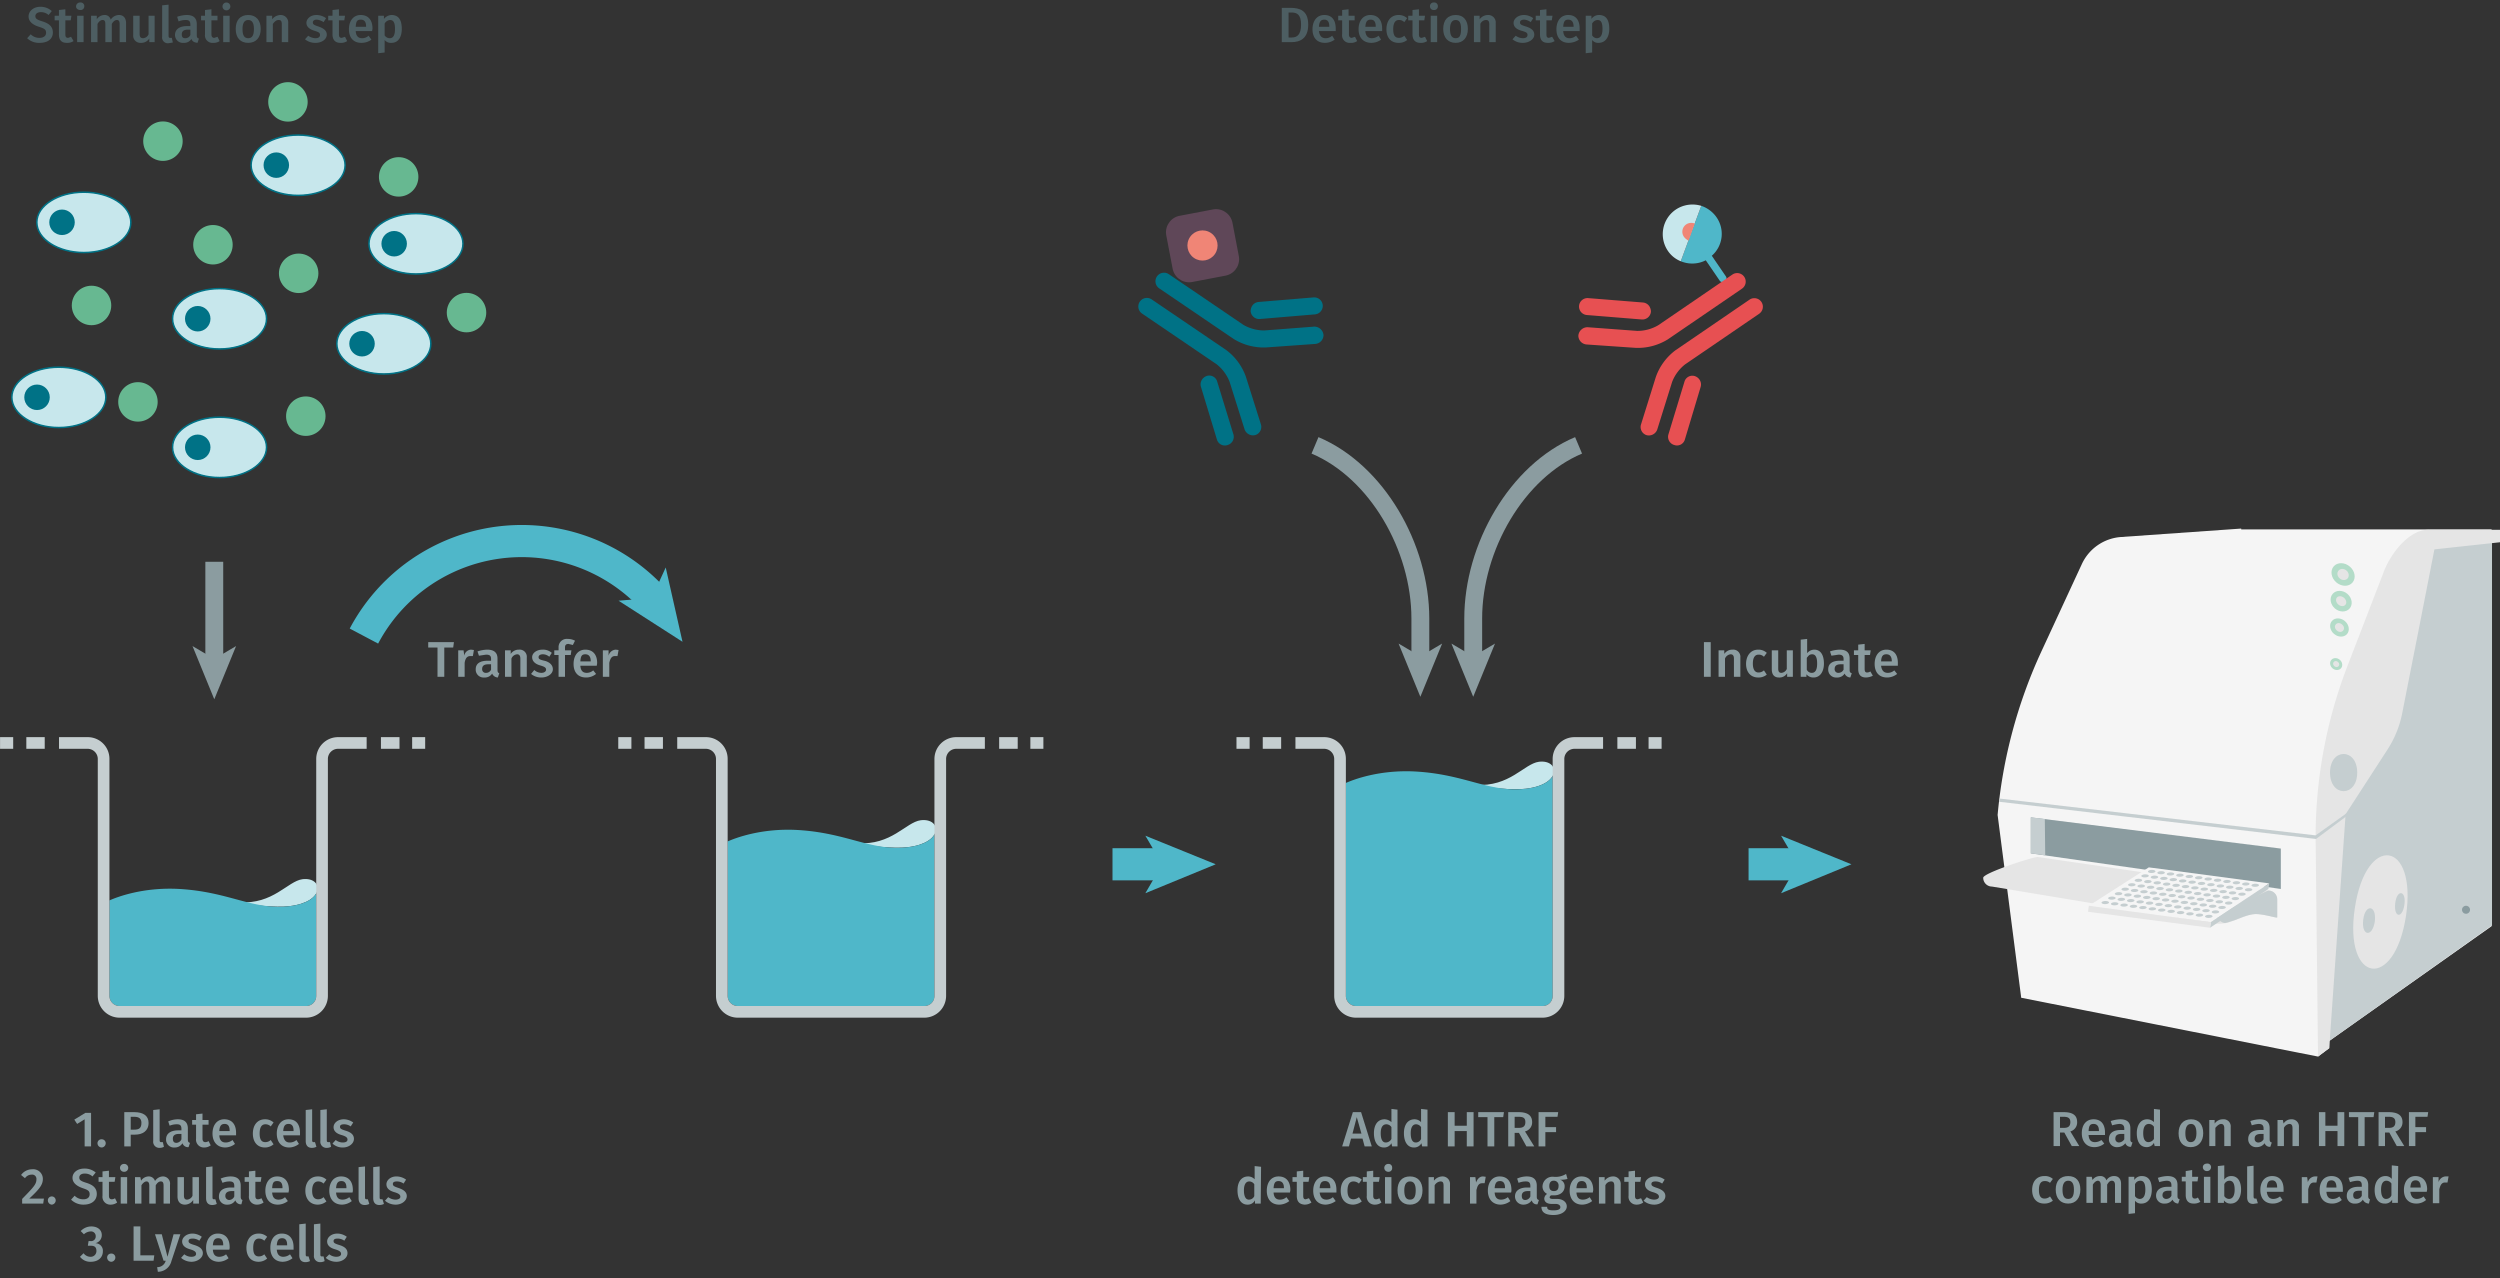 <svg id="Calque_1" data-name="Calque 1" xmlns="http://www.w3.org/2000/svg" xmlns:xlink="http://www.w3.org/1999/xlink" viewBox="0 0 700 357.9"><rect x="0" y="0" width="700" height="357.9" fill="#333333" stroke="none"/><defs><symbol id="cell_2" data-name="cell 2" viewBox="0 0 62.2 40.3"><ellipse cx="31.1" cy="20.1" rx="30.6" ry="19.6" fill="#c7e7ec"/><path d="M31.1,40.3C13.9,40.3,0,31.3,0,20.1S13.9,0,31.1,0,62.2,9,62.2,20.1,48.2,40.3,31.1,40.3ZM31.1,1C14.5,1,1,9.6,1,20.1S14.5,39.3,31.1,39.3s30.1-8.6,30.1-19.2S47.7,1,31.1,1Z" fill="#007286"/><circle cx="16.9" cy="20.1" r="8.3" fill="#007286"/></symbol><symbol id="protein-green" data-name="protein-green" viewBox="0 0 17 17"><circle cx="8.5" cy="8.5" r="8.5" fill="#67b891"/></symbol><symbol id="fluorophore-donor-cryptate2" data-name="fluorophore-donor-cryptate2" viewBox="0 0 17.3 25.5"><path d="M1.8,3.3,7.7,7.5l2,1.4,6.2,4.4a8.7,8.7,0,0,1-6.2,3.9v7.2a1.1,1.1,0,0,1-2.2,0V17.1A8.5,8.5,0,0,1,0,8.6,8.9,8.9,0,0,1,1.8,3.3Z" fill="#4fb7c9"/><path d="M1.8,3.3A8.8,8.8,0,0,1,8.6,0a8.7,8.7,0,0,1,8.7,8.6,8.2,8.2,0,0,1-1.4,4.7Z" fill="#c7e7ec"/><path d="M6.3,6.5A2.7,2.7,0,0,1,8.5,5.3a2.6,2.6,0,0,1,2.6,2.6,3.4,3.4,0,0,1-.5,1.7" fill="#f08576"/></symbol><symbol id="antibody-red" data-name="antibody-red" viewBox="0 0 51.3 50.3"><path d="M21.2,50.3a2.5,2.5,0,0,1-2.5-2.5V21.5a12.1,12.1,0,0,0-2.1-6L7.5,4.1A2.7,2.7,0,0,1,8,.5a2.6,2.6,0,0,1,3.5.5l9,11.4a16.7,16.7,0,0,1,3.2,9.1V47.8A2.5,2.5,0,0,1,21.2,50.3Z" fill="#e75052"/><path d="M12.6,22.5a2.5,2.5,0,0,1-1.9-.9L.6,9.1A2.5,2.5,0,0,1,.9,5.6a2.5,2.5,0,0,1,3.5.3L14.6,18.5a2.5,2.5,0,0,1-.4,3.5A3,3,0,0,1,12.6,22.5Z" fill="#e75052"/><path d="M30.1,50.3a2.5,2.5,0,0,1-2.5-2.5V21.5a16.7,16.7,0,0,1,3.2-9.1L39.8,1A2.5,2.5,0,0,1,43.3.5a2.6,2.6,0,0,1,.4,3.6l-9,11.4a12.1,12.1,0,0,0-2.1,6V47.8A2.5,2.5,0,0,1,30.1,50.3Z" fill="#e75052"/><path d="M38.6,22.5a2.7,2.7,0,0,1-1.5-.5,2.4,2.4,0,0,1-.4-3.5L46.8,5.9a2.5,2.5,0,0,1,3.5-.3,2.4,2.4,0,0,1,.4,3.5L40.6,21.6A2.5,2.5,0,0,1,38.6,22.5Z" fill="#e75052"/></symbol><symbol id="fluorophore-acceptor-d2_3" data-name="fluorophore-acceptor-d2 3" viewBox="0 0 23.7 23.7"><path d="M22.3,15.3l-7,7a4.9,4.9,0,0,1-6.9,0l-7-7a4.9,4.9,0,0,1,0-6.9l7-7a4.9,4.9,0,0,1,6.9,0l7,7A4.9,4.9,0,0,1,22.3,15.3Z" fill="#a06590" opacity="0.4"/><circle cx="11.8" cy="11.8" r="4.4" fill="#f08576"/></symbol><symbol id="antibody-blue" data-name="antibody-blue" viewBox="0 0 51.3 50.3"><path d="M21.2,50.3a2.5,2.5,0,0,1-2.5-2.5V21.5a12.1,12.1,0,0,0-2.1-6L7.5,4.1A2.7,2.7,0,0,1,8,.5a2.6,2.6,0,0,1,3.5.5l9,11.4a16.7,16.7,0,0,1,3.2,9.1V47.8A2.5,2.5,0,0,1,21.2,50.3Z" fill="#007286"/><path d="M12.6,22.5a2.5,2.5,0,0,1-1.9-.9L.6,9.1A2.5,2.5,0,0,1,.9,5.6a2.5,2.5,0,0,1,3.5.3L14.6,18.5a2.5,2.5,0,0,1-.4,3.5A3,3,0,0,1,12.6,22.5Z" fill="#007286"/><path d="M30.1,50.3a2.5,2.5,0,0,1-2.5-2.5V21.5a16.7,16.7,0,0,1,3.2-9.1L39.8,1A2.5,2.5,0,0,1,43.3.5a2.6,2.6,0,0,1,.4,3.6l-9,11.4a12.1,12.1,0,0,0-2.1,6V47.8A2.5,2.5,0,0,1,30.1,50.3Z" fill="#007286"/><path d="M38.6,22.5a2.7,2.7,0,0,1-1.5-.5,2.4,2.4,0,0,1-.4-3.5L46.8,5.9a2.5,2.5,0,0,1,3.5-.3,2.4,2.4,0,0,1,.4,3.5L40.6,21.6A2.5,2.5,0,0,1,38.6,22.5Z" fill="#007286"/></symbol><symbol id="well-b-4--4" data-name="well-b-4--4" viewBox="0 0 258.8 170.8"><path d="M184.1,15c-9,1.2-17.8,15.5-38.6,14,7.7,1.8,22,3.4,30.7,2.4C198.5,28.8,196.8,13.4,184.1,15Z" fill="#c7e7ec"/><path d="M66.6,157.5a6.2,6.2,0,0,0,6.1,6.2H186.4a6.1,6.1,0,0,0,6.1-6.2V23.6c-1.8,3.4-7,6.7-16.3,7.8-22.3,2.6-36.4-8.8-67.6-10.5-21.8-1.1-37.5,5-42,7Z" fill="#4fb7c9"/><path d="M186.4,170.8H72.7a13.3,13.3,0,0,1-13.2-13.3V13.2a6.2,6.2,0,0,0-6.1-6.1H35.9V0H53.4A13.2,13.2,0,0,1,66.6,13.2V157.5a6.2,6.2,0,0,0,6.1,6.2H186.4a6.1,6.1,0,0,0,6.1-6.2V13.2A13.3,13.3,0,0,1,205.8,0h17.4V7.1H205.8a6.2,6.2,0,0,0-6.2,6.1V157.5A13.3,13.3,0,0,1,186.4,170.8Z" fill="#c5ced0"/><rect x="231.9" width="11.3" height="7.1" fill="#c5ced0"/><rect x="250.9" width="8" height="7.1" fill="#c5ced0"/><rect x="16" width="11.2" height="7.1" fill="#c5ced0"/><rect width="8" height="7.1" fill="#c5ced0"/></symbol><symbol id="well-b-3--4" data-name="well-b-3--4" viewBox="0 0 258.8 170.8"><path d="M184.1,50.6c-9,1.2-17.8,15.5-38.6,13.9,7.7,1.9,22,3.5,30.7,2.5C198.5,64.4,196.8,49,184.1,50.6Z" fill="#c7e7ec"/><path d="M66.6,157.5a6.2,6.2,0,0,0,6.1,6.2H186.4a6.1,6.1,0,0,0,6.1-6.2V59.2c-1.8,3.4-7,6.7-16.3,7.8-22.3,2.6-36.4-8.8-67.6-10.5-21.8-1.1-37.5,5-42,7Z" fill="#4fb7c9"/><path d="M186.4,170.8H72.7a13.3,13.3,0,0,1-13.2-13.3V13.2a6.2,6.2,0,0,0-6.1-6.1H35.9V0H53.4A13.2,13.2,0,0,1,66.6,13.2V157.5a6.2,6.2,0,0,0,6.1,6.2H186.4a6.1,6.1,0,0,0,6.1-6.2V13.2A13.3,13.3,0,0,1,205.8,0h17.4V7.1H205.8a6.2,6.2,0,0,0-6.2,6.1V157.5A13.3,13.3,0,0,1,186.4,170.8Z" fill="#c5ced0"/><rect x="231.9" width="11.3" height="7.1" fill="#c5ced0"/><rect x="250.9" width="8" height="7.1" fill="#c5ced0"/><rect x="16" width="11.2" height="7.1" fill="#c5ced0"/><rect width="8" height="7.1" fill="#c5ced0"/></symbol><symbol id="consumable-plate-white-well" data-name="consumable-plate-white-well" viewBox="0 0 93.2 38.8"><path d="M91.2,24C83.7,34.4,57.6,40.8,33,38.3S-5.5,25.3,2,14.9,35.6-2,60.2.5A77,77,0,0,1,79.4,4.8C91.3,9.4,96.4,16.7,91.2,24Z" fill="#c5ced0"/></symbol><symbol id="equipment-reader-PKI-EnVision" data-name="equipment-reader-PKI-EnVision" viewBox="0 0 129.4 132"><path d="M64.5.2V0L34.6,2.1A11.7,11.7,0,0,0,24.6,9l-10,21.6a124.1,124.1,0,0,0-11,41l5.9,45.7L83.7,132l2.8-2.1v-1.8l40.6-28.7V.2Z" fill="#f5f5f5"/><path d="M86.5,128.1V75.2a121.6,121.6,0,0,1,7.1-41.8l7.8-22.5a11.9,11.9,0,0,1,9.3-7.7L127.2.6V99.2Z" fill="#c5ced0"/><path d="M121.7,95.3a1,1,0,0,1-2,0A1,1,0,0,1,121.7,95.3Z" fill="#8b9ca0"/><path d="M105.7,96.8c-2.9,18.9-15.6,16.9-12.8-1.9S108.5,77.9,105.7,96.8Z" fill="#e5e5e5"/><path d="M112.8,5.2l-3.7,18.9-4.3,21.8a25.9,25.9,0,0,1-3.7,9.3L90.6,71.4l-4.1,58.5L83.7,132l-.6-54.8A119.1,119.1,0,0,1,91.2,34l8.9-23.1c1.3-3.5,4.4-8.1,8.2-9.9a7.1,7.1,0,0,1,3.2-.7h17.9V3.4Z" fill="#e5e5e5"/><polygon points="74.4 80 74.4 90.1 11.9 81.2 11.9 72.2 74.4 80" fill="#8b9ca0"/><polygon points="15.5 81.7 11.9 81.2 11.9 72.2 15.4 72.6 15.5 81.7" fill="#c5ced0"/><path d="M71.2,90.5,13.6,82.1c-1.2,0-13.6,4-13.6,5.2H0a2.2,2.2,0,0,0,2.2,2.2l54.1,9c1.8.2,2.6.5,4.5.1s4.8-2,6.9-2.2,5.8,1.1,5.8.8V92.7A2.2,2.2,0,0,0,71.2,90.5Z" fill="#e5e5e5"/><path d="M58.5,96.5c-.9.4,1,2.2,2,2.1a7.4,7.4,0,0,0,1.4-.4c1.6-.4,3.7-1.6,5.8-1.8s5.8,1.1,5.8.8V92.7a2.2,2.2,0,0,0-2.3-2.2Z" fill="#c5ced0"/><polygon points="90.7 72 83.2 77.6 4 68.3 4.1 67.5 83.1 76.7 90.8 71.2 90.7 72" fill="#c5ced0"/><path d="M93.5,61c0,6.2-6.8,6.2-6.8,0S93.5,54.8,93.5,61Z" fill="#c5ced0"/><path d="M105.3,94c-.5,3.6-2.7,3.3-2.3-.3S105.8,90.4,105.3,94Z" fill="#c5ced0"/><path d="M97.9,98.2c-.6,4.1-3.4,3.7-2.9-.4S98.4,94.1,97.9,98.2Z" fill="#c5ced0"/><ellipse cx="89.9" cy="11.4" rx="2.6" ry="3.1" transform="translate(22.7 72.2) rotate(-49.3)" fill="#b3dcc8"/><ellipse cx="89.9" cy="11.4" rx="1.3" ry="1.5" transform="translate(22.7 72.2) rotate(-49.3)" fill="#e5e5e5"/><ellipse cx="89.5" cy="18.1" rx="2.4" ry="2.8" transform="translate(17.4 74.2) rotate(-49.3)" fill="#b3dcc8"/><ellipse cx="89.5" cy="18.1" rx="1.1" ry="1.4" transform="translate(17.4 74.2) rotate(-49.3)" fill="#e5e5e5"/><ellipse cx="89" cy="24.7" rx="2.1" ry="2.5" transform="translate(12.3 76.1) rotate(-49.3)" fill="#b3dcc8"/><ellipse cx="89" cy="24.7" rx="1" ry="1.2" transform="translate(12.3 76.1) rotate(-49.3)" fill="#e5e5e5"/><ellipse cx="88.2" cy="33.8" rx="1.4" ry="1.6" transform="translate(5.1 78.7) rotate(-49.3)" fill="#b3dcc8"/><ellipse cx="88.2" cy="33.8" rx="0.7" ry="0.8" transform="translate(5.1 78.7) rotate(-49.3)" fill="#e5e5e5"/><polygon points="56.9 98.4 71.5 88.7 41.4 84.7 26.4 94.3 56.9 98.4" fill="#f5f5f5"/><polygon points="56.7 99.8 71.3 90.1 71.5 88.7 56.9 98.4 56.7 99.8" fill="#c5ced0"/><polygon points="26.2 95.8 26.4 94.3 56.9 98.4 56.7 99.8 26.2 95.8" fill="#e5e5e5"/><use width="93.2" height="38.84" transform="matrix(0.02, 0, 0, 0.02, 41.19, 85.33)" xlink:href="#consumable-plate-white-well"/><use width="93.2" height="38.84" transform="matrix(0.02, 0, 0, 0.02, 39.53, 86.44)" xlink:href="#consumable-plate-white-well"/><use width="93.2" height="38.84" transform="matrix(0.02, 0, 0, 0.02, 37.87, 87.55)" xlink:href="#consumable-plate-white-well"/><use width="93.2" height="38.84" transform="matrix(0.02, 0, 0, 0.02, 36.22, 88.66)" xlink:href="#consumable-plate-white-well"/><use width="93.2" height="38.84" transform="matrix(0.02, 0, 0, 0.02, 34.56, 89.77)" xlink:href="#consumable-plate-white-well"/><use width="93.2" height="38.84" transform="matrix(0.02, 0, 0, 0.02, 32.9, 90.89)" xlink:href="#consumable-plate-white-well"/><use width="93.2" height="38.84" transform="matrix(0.02, 0, 0, 0.02, 31.24, 92)" xlink:href="#consumable-plate-white-well"/><use width="93.2" height="38.84" transform="matrix(0.02, 0, 0, 0.02, 29.58, 93.11)" xlink:href="#consumable-plate-white-well"/><use width="93.2" height="38.84" transform="matrix(0.02, 0, 0, 0.02, 43.54, 85.65)" xlink:href="#consumable-plate-white-well"/><use width="93.2" height="38.84" transform="matrix(0.02, 0, 0, 0.02, 41.88, 86.76)" xlink:href="#consumable-plate-white-well"/><use width="93.2" height="38.84" transform="matrix(0.02, 0, 0, 0.02, 40.23, 87.87)" xlink:href="#consumable-plate-white-well"/><use width="93.2" height="38.84" transform="matrix(0.02, 0, 0, 0.02, 38.57, 88.98)" xlink:href="#consumable-plate-white-well"/><use width="93.2" height="38.84" transform="matrix(0.02, 0, 0, 0.02, 36.91, 90.09)" xlink:href="#consumable-plate-white-well"/><use width="93.2" height="38.84" transform="matrix(0.02, 0, 0, 0.02, 35.25, 91.2)" xlink:href="#consumable-plate-white-well"/><use width="93.2" height="38.84" transform="matrix(0.02, 0, 0, 0.02, 33.6, 92.31)" xlink:href="#consumable-plate-white-well"/><use width="93.2" height="38.84" transform="matrix(0.02, 0, 0, 0.02, 31.94, 93.42)" xlink:href="#consumable-plate-white-well"/><use width="93.2" height="38.84" transform="matrix(0.02, 0, 0, 0.02, 45.89, 85.96)" xlink:href="#consumable-plate-white-well"/><use width="93.2" height="38.84" transform="matrix(0.02, 0, 0, 0.02, 44.24, 87.07)" xlink:href="#consumable-plate-white-well"/><use width="93.2" height="38.84" transform="matrix(0.02, 0, 0, 0.02, 42.58, 88.18)" xlink:href="#consumable-plate-white-well"/><use width="93.2" height="38.84" transform="matrix(0.02, 0, 0, 0.02, 40.92, 89.29)" xlink:href="#consumable-plate-white-well"/><use width="93.2" height="38.84" transform="matrix(0.02, 0, 0, 0.02, 39.26, 90.4)" xlink:href="#consumable-plate-white-well"/><use width="93.2" height="38.84" transform="matrix(0.02, 0, 0, 0.02, 37.61, 91.51)" xlink:href="#consumable-plate-white-well"/><use width="93.2" height="38.84" transform="matrix(0.02, 0, 0, 0.02, 35.95, 92.62)" xlink:href="#consumable-plate-white-well"/><use width="93.2" height="38.84" transform="matrix(0.02, 0, 0, 0.02, 34.29, 93.74)" xlink:href="#consumable-plate-white-well"/><use width="93.2" height="38.84" transform="matrix(0.02, 0, 0, 0.02, 48.25, 86.27)" xlink:href="#consumable-plate-white-well"/><use width="93.2" height="38.84" transform="matrix(0.02, 0, 0, 0.02, 46.59, 87.38)" xlink:href="#consumable-plate-white-well"/><use width="93.2" height="38.84" transform="matrix(0.02, 0, 0, 0.02, 44.93, 88.5)" xlink:href="#consumable-plate-white-well"/><use width="93.2" height="38.84" transform="matrix(0.02, 0, 0, 0.02, 43.27, 89.61)" xlink:href="#consumable-plate-white-well"/><use width="93.2" height="38.84" transform="matrix(0.02, 0, 0, 0.02, 41.62, 90.72)" xlink:href="#consumable-plate-white-well"/><use width="93.2" height="38.84" transform="matrix(0.02, 0, 0, 0.02, 39.96, 91.83)" xlink:href="#consumable-plate-white-well"/><use width="93.2" height="38.84" transform="matrix(0.02, 0, 0, 0.02, 38.3, 92.94)" xlink:href="#consumable-plate-white-well"/><use width="93.2" height="38.84" transform="matrix(0.02, 0, 0, 0.02, 36.64, 94.05)" xlink:href="#consumable-plate-white-well"/><use width="93.2" height="38.84" transform="matrix(0.02, 0, 0, 0.02, 50.6, 86.59)" xlink:href="#consumable-plate-white-well"/><use width="93.2" height="38.84" transform="matrix(0.02, 0, 0, 0.02, 48.94, 87.7)" xlink:href="#consumable-plate-white-well"/><use width="93.2" height="38.84" transform="matrix(0.02, 0, 0, 0.02, 47.29, 88.81)" xlink:href="#consumable-plate-white-well"/><use width="93.2" height="38.84" transform="matrix(0.02, 0, 0, 0.02, 45.63, 89.92)" xlink:href="#consumable-plate-white-well"/><use width="93.2" height="38.84" transform="matrix(0.02, 0, 0, 0.02, 43.97, 91.03)" xlink:href="#consumable-plate-white-well"/><use width="93.2" height="38.84" transform="matrix(0.02, 0, 0, 0.02, 42.31, 92.14)" xlink:href="#consumable-plate-white-well"/><use width="93.2" height="38.84" transform="matrix(0.02, 0, 0, 0.02, 40.65, 93.25)" xlink:href="#consumable-plate-white-well"/><use width="93.2" height="38.84" transform="matrix(0.02, 0, 0, 0.02, 39, 94.36)" xlink:href="#consumable-plate-white-well"/><use width="93.2" height="38.84" transform="matrix(0.02, 0, 0, 0.02, 52.95, 86.9)" xlink:href="#consumable-plate-white-well"/><use width="93.2" height="38.84" transform="matrix(0.02, 0, 0, 0.02, 51.3, 88.01)" xlink:href="#consumable-plate-white-well"/><use width="93.2" height="38.84" transform="matrix(0.02, 0, 0, 0.02, 49.64, 89.12)" xlink:href="#consumable-plate-white-well"/><use width="93.2" height="38.84" transform="matrix(0.02, 0, 0, 0.02, 47.98, 90.23)" xlink:href="#consumable-plate-white-well"/><use width="93.2" height="38.84" transform="matrix(0.02, 0, 0, 0.02, 46.32, 91.35)" xlink:href="#consumable-plate-white-well"/><use width="93.2" height="38.84" transform="matrix(0.02, 0, 0, 0.02, 44.67, 92.46)" xlink:href="#consumable-plate-white-well"/><use width="93.2" height="38.84" transform="matrix(0.02, 0, 0, 0.02, 43.01, 93.57)" xlink:href="#consumable-plate-white-well"/><use width="93.2" height="38.84" transform="matrix(0.02, 0, 0, 0.02, 41.35, 94.68)" xlink:href="#consumable-plate-white-well"/><use width="93.2" height="38.84" transform="matrix(0.02, 0, 0, 0.02, 55.31, 87.22)" xlink:href="#consumable-plate-white-well"/><use width="93.2" height="38.84" transform="matrix(0.02, 0, 0, 0.02, 53.65, 88.33)" xlink:href="#consumable-plate-white-well"/><use width="93.2" height="38.84" transform="matrix(0.02, 0, 0, 0.02, 51.99, 89.44)" xlink:href="#consumable-plate-white-well"/><use width="93.2" height="38.84" transform="matrix(0.02, 0, 0, 0.02, 50.33, 90.55)" xlink:href="#consumable-plate-white-well"/><use width="93.2" height="38.84" transform="matrix(0.02, 0, 0, 0.02, 48.68, 91.66)" xlink:href="#consumable-plate-white-well"/><use width="93.2" height="38.84" transform="matrix(0.02, 0, 0, 0.02, 47.02, 92.77)" xlink:href="#consumable-plate-white-well"/><use width="93.2" height="38.84" transform="matrix(0.02, 0, 0, 0.02, 45.36, 93.88)" xlink:href="#consumable-plate-white-well"/><use width="93.2" height="38.84" transform="matrix(0.02, 0, 0, 0.02, 43.7, 94.99)" xlink:href="#consumable-plate-white-well"/><use width="93.2" height="38.84" transform="matrix(0.02, 0, 0, 0.02, 57.66, 87.53)" xlink:href="#consumable-plate-white-well"/><use width="93.2" height="38.84" transform="matrix(0.02, 0, 0, 0.02, 56, 88.64)" xlink:href="#consumable-plate-white-well"/><use width="93.2" height="38.84" transform="matrix(0.02, 0, 0, 0.02, 54.34, 89.75)" xlink:href="#consumable-plate-white-well"/><use width="93.2" height="38.84" transform="matrix(0.02, 0, 0, 0.02, 52.69, 90.86)" xlink:href="#consumable-plate-white-well"/><use width="93.2" height="38.84" transform="matrix(0.02, 0, 0, 0.02, 51.03, 91.97)" xlink:href="#consumable-plate-white-well"/><use width="93.2" height="38.84" transform="matrix(0.02, 0, 0, 0.02, 49.37, 93.08)" xlink:href="#consumable-plate-white-well"/><use width="93.2" height="38.84" transform="matrix(0.02, 0, 0, 0.02, 47.71, 94.2)" xlink:href="#consumable-plate-white-well"/><use width="93.2" height="38.84" transform="matrix(0.02, 0, 0, 0.02, 46.06, 95.31)" xlink:href="#consumable-plate-white-well"/><use width="93.2" height="38.84" transform="matrix(0.02, 0, 0, 0.02, 60.01, 87.84)" xlink:href="#consumable-plate-white-well"/><use width="93.2" height="38.84" transform="matrix(0.02, 0, 0, 0.02, 58.36, 88.96)" xlink:href="#consumable-plate-white-well"/><use width="93.2" height="38.84" transform="matrix(0.02, 0, 0, 0.02, 56.7, 90.07)" xlink:href="#consumable-plate-white-well"/><use width="93.2" height="38.84" transform="matrix(0.02, 0, 0, 0.02, 55.04, 91.18)" xlink:href="#consumable-plate-white-well"/><use width="93.2" height="38.84" transform="matrix(0.02, 0, 0, 0.02, 53.38, 92.29)" xlink:href="#consumable-plate-white-well"/><use width="93.2" height="38.84" transform="matrix(0.02, 0, 0, 0.02, 51.72, 93.4)" xlink:href="#consumable-plate-white-well"/><use width="93.2" height="38.84" transform="matrix(0.02, 0, 0, 0.02, 50.07, 94.51)" xlink:href="#consumable-plate-white-well"/><use width="93.2" height="38.84" transform="matrix(0.02, 0, 0, 0.02, 48.41, 95.62)" xlink:href="#consumable-plate-white-well"/><use width="93.2" height="38.84" transform="matrix(0.02, 0, 0, 0.02, 62.37, 88.16)" xlink:href="#consumable-plate-white-well"/><use width="93.2" height="38.84" transform="matrix(0.02, 0, 0, 0.02, 60.71, 89.27)" xlink:href="#consumable-plate-white-well"/><use width="93.2" height="38.84" transform="matrix(0.02, 0, 0, 0.02, 59.05, 90.38)" xlink:href="#consumable-plate-white-well"/><use width="93.2" height="38.84" transform="matrix(0.02, 0, 0, 0.02, 57.39, 91.49)" xlink:href="#consumable-plate-white-well"/><use width="93.2" height="38.84" transform="matrix(0.02, 0, 0, 0.02, 55.74, 92.6)" xlink:href="#consumable-plate-white-well"/><use width="93.2" height="38.84" transform="matrix(0.02, 0, 0, 0.02, 54.08, 93.71)" xlink:href="#consumable-plate-white-well"/><use width="93.2" height="38.84" transform="matrix(0.02, 0, 0, 0.02, 52.42, 94.82)" xlink:href="#consumable-plate-white-well"/><use width="93.2" height="38.84" transform="matrix(0.02, 0, 0, 0.02, 50.76, 95.93)" xlink:href="#consumable-plate-white-well"/><use width="93.2" height="38.84" transform="matrix(0.02, 0, 0, 0.02, 64.72, 88.47)" xlink:href="#consumable-plate-white-well"/><use width="93.2" height="38.84" transform="matrix(0.02, 0, 0, 0.02, 63.06, 89.58)" xlink:href="#consumable-plate-white-well"/><use width="93.2" height="38.84" transform="matrix(0.02, 0, 0, 0.02, 61.4, 90.69)" xlink:href="#consumable-plate-white-well"/><use width="93.2" height="38.84" transform="matrix(0.02, 0, 0, 0.02, 59.75, 91.81)" xlink:href="#consumable-plate-white-well"/><use width="93.2" height="38.84" transform="matrix(0.02, 0, 0, 0.02, 58.09, 92.92)" xlink:href="#consumable-plate-white-well"/><use width="93.2" height="38.84" transform="matrix(0.02, 0, 0, 0.02, 56.43, 94.03)" xlink:href="#consumable-plate-white-well"/><use width="93.2" height="38.84" transform="matrix(0.02, 0, 0, 0.02, 54.77, 95.14)" xlink:href="#consumable-plate-white-well"/><use width="93.2" height="38.84" transform="matrix(0.02, 0, 0, 0.02, 53.12, 96.25)" xlink:href="#consumable-plate-white-well"/><use width="93.2" height="38.84" transform="matrix(0.02, 0, 0, 0.02, 67.07, 88.79)" xlink:href="#consumable-plate-white-well"/><use width="93.2" height="38.84" transform="matrix(0.02, 0, 0, 0.02, 65.41, 89.9)" xlink:href="#consumable-plate-white-well"/><use width="93.2" height="38.84" transform="matrix(0.02, 0, 0, 0.02, 63.76, 91.01)" xlink:href="#consumable-plate-white-well"/><use width="93.2" height="38.84" transform="matrix(0.02, 0, 0, 0.02, 62.1, 92.12)" xlink:href="#consumable-plate-white-well"/><use width="93.2" height="38.84" transform="matrix(0.02, 0, 0, 0.02, 60.44, 93.23)" xlink:href="#consumable-plate-white-well"/><use width="93.2" height="38.84" transform="matrix(0.02, 0, 0, 0.02, 58.78, 94.34)" xlink:href="#consumable-plate-white-well"/><use width="93.2" height="38.84" transform="matrix(0.02, 0, 0, 0.02, 57.13, 95.45)" xlink:href="#consumable-plate-white-well"/><use width="93.2" height="38.84" transform="matrix(0.02, 0, 0, 0.02, 55.47, 96.56)" xlink:href="#consumable-plate-white-well"/></symbol><symbol id="well-b-2--4" data-name="well-b-2--4" viewBox="0 0 258.8 170.8"><path d="M184.1,86.5c-9,1.2-17.8,15.5-38.6,14,7.7,1.8,22,3.4,30.7,2.4C198.5,100.3,196.8,84.9,184.1,86.5Z" fill="#c7e7ec"/><path d="M66.6,157.5a6.2,6.2,0,0,0,6.1,6.2H186.4a6.1,6.1,0,0,0,6.1-6.2V95.1c-1.8,3.4-7,6.7-16.3,7.8-22.3,2.6-36.4-8.8-67.6-10.5-21.8-1.1-37.5,5-42,7Z" fill="#4fb7c9"/><path d="M186.4,170.8H72.7a13.3,13.3,0,0,1-13.2-13.3V13.2a6.2,6.2,0,0,0-6.1-6.1H35.9V0H53.4A13.2,13.2,0,0,1,66.6,13.2V157.5a6.2,6.2,0,0,0,6.1,6.2H186.4a6.1,6.1,0,0,0,6.1-6.2V13.2A13.3,13.3,0,0,1,205.8,0h17.4V7.1H205.8a6.2,6.2,0,0,0-6.2,6.1V157.5A13.3,13.3,0,0,1,186.4,170.8Z" fill="#c5ced0"/><rect x="231.9" width="11.3" height="7.1" fill="#c5ced0"/><rect x="250.9" width="8" height="7.1" fill="#c5ced0"/><rect x="16" width="11.2" height="7.1" fill="#c5ced0"/><rect width="8" height="7.1" fill="#c5ced0"/></symbol></defs><use width="62.2" height="40.3" transform="translate(10.1 53.6) scale(0.43 0.43)" xlink:href="#cell_2"/><use width="62.2" height="40.3" transform="translate(3.1 102.6) scale(0.43 0.43)" xlink:href="#cell_2"/><use width="62.2" height="40.3" transform="translate(70.1 37.6) scale(0.43 0.43)" xlink:href="#cell_2"/><use width="62.2" height="40.3" transform="translate(48.1 80.6) scale(0.43 0.43)" xlink:href="#cell_2"/><use width="62.2" height="40.3" transform="translate(94.1 87.6) scale(0.43 0.43)" xlink:href="#cell_2"/><use width="62.2" height="40.3" transform="translate(103.1 59.6) scale(0.43 0.43)" xlink:href="#cell_2"/><use width="62.2" height="40.3" transform="translate(48.1 116.6) scale(0.43 0.43)" xlink:href="#cell_2"/><use width="17" height="17.01" transform="translate(40.1 34) scale(0.65 0.65)" xlink:href="#protein-green"/><use width="17" height="17.01" transform="translate(54.1 63) scale(0.65 0.65)" xlink:href="#protein-green"/><use width="17" height="17.01" transform="translate(33.1 107) scale(0.65 0.65)" xlink:href="#protein-green"/><use width="17" height="17.01" transform="translate(80.1 111) scale(0.65 0.65)" xlink:href="#protein-green"/><use width="17" height="17.01" transform="translate(78.1 71) scale(0.65 0.65)" xlink:href="#protein-green"/><use width="17" height="17.01" transform="translate(106.1 44) scale(0.65 0.65)" xlink:href="#protein-green"/><use width="17" height="17.01" transform="translate(75.1 23) scale(0.65 0.65)" xlink:href="#protein-green"/><use width="17" height="17.01" transform="translate(125.1 82) scale(0.65 0.65)" xlink:href="#protein-green"/><use width="17" height="17.01" transform="translate(20.1 80) scale(0.65 0.65)" xlink:href="#protein-green"/><use width="17.3" height="25.51" transform="matrix(-0.79, 0.54, 0.54, 0.79, 475.99, 54.05)" xlink:href="#fluorophore-donor-cryptate2"/><use width="51.3" height="50.27" transform="matrix(0.54, 0.79, 0.79, -0.54, 437.22, 87.9)" xlink:href="#antibody-red"/><use width="23.7" height="23.7" transform="translate(333.7 53) rotate(34.2) scale(0.96)" xlink:href="#fluorophore-acceptor-d2_3"/><use width="51.3" height="50.27" transform="translate(375.3 87.7) rotate(124.2) scale(0.96)" xlink:href="#antibody-blue"/><path d="M368.2,124.7c17.3,7.3,29.5,28.5,29.5,48.5v11.3" fill="none" stroke="#8b9ca0" stroke-miterlimit="10" stroke-width="5"/><polygon points="397.7 195.1 391.6 180.2 397.7 183.8 403.8 180.2 397.7 195.1" fill="#8b9ca0"/><path d="M442,124.7c-17.3,7.3-29.5,28.5-29.5,48.5v11.3" fill="none" stroke="#8b9ca0" stroke-miterlimit="10" stroke-width="5"/><polygon points="412.5 195.1 406.4 180.2 412.5 183.8 418.6 180.2 412.5 195.1" fill="#8b9ca0"/><line x1="311.5" y1="242" x2="326.4" y2="242" fill="none" stroke="#4fb7c9" stroke-miterlimit="10" stroke-width="9"/><polygon points="340.4 242 320.7 250.1 325.4 242 320.7 234 340.4 242" fill="#4fb7c9"/><path d="M378.3,318.8l-.6,2.2h-1.9l3-9.6h2.3l3,9.6h-2l-.6-2.2Zm1.6-6-1.2,4.6h2.5Z" fill="#8b9ca0"/><path d="M391.3,321h-1.5l-.2-.9a2.3,2.3,0,0,1-2.1,1.2c-1.8,0-2.8-1.6-2.8-4s1.1-3.9,3-3.9a3,3,0,0,1,1.9.8v-3.7l1.7.2Zm-1.7-2.1v-3.3a1.7,1.7,0,0,0-1.4-.8c-1,0-1.6.8-1.6,2.5s.5,2.6,1.4,2.6A1.8,1.8,0,0,0,389.6,318.9Z" fill="#8b9ca0"/><path d="M399.7,321h-1.5l-.2-.9a2.3,2.3,0,0,1-2.1,1.2c-1.8,0-2.8-1.6-2.8-4s1.1-3.9,3-3.9a2.5,2.5,0,0,1,1.8.8v-3.7l1.8.2Zm-1.8-2.1v-3.3a1.7,1.7,0,0,0-1.4-.8c-.9,0-1.5.8-1.5,2.5s.5,2.6,1.4,2.6A1.6,1.6,0,0,0,397.9,318.9Z" fill="#8b9ca0"/><path d="M407.3,316.7V321h-1.9v-9.6h1.9v3.8h3.4v-3.8h1.9V321h-1.9v-4.3Z" fill="#8b9ca0"/><path d="M418.4,312.8V321h-1.9v-8.2h-2.6v-1.4h7.2l-.2,1.4Z" fill="#8b9ca0"/><path d="M424.1,317.2V321h-1.8v-9.6h2.9c2.5,0,3.8.9,3.8,2.8a2.6,2.6,0,0,1-2,2.6l2.6,4.2h-2.2l-2.1-3.8Zm1.2-1.4c1.1,0,1.8-.4,1.8-1.6s-.6-1.5-2-1.5h-1v3.1Z" fill="#8b9ca0"/><path d="M432.7,312.7v2.9h3V317h-3v4h-1.9v-9.6h5.5l-.2,1.3Z" fill="#8b9ca0"/><path d="M353,337h-1.6v-.9a2.3,2.3,0,0,1-2.1,1.2c-1.8,0-2.8-1.6-2.8-4s1.1-3.9,3-3.9a2.5,2.5,0,0,1,1.8.8v-3.7l1.8.2Zm-1.8-2.1v-3.3a1.7,1.7,0,0,0-1.4-.8c-.9,0-1.5.8-1.5,2.5s.5,2.6,1.4,2.6A1.6,1.6,0,0,0,351.2,334.9Z" fill="#8b9ca0"/><path d="M361.2,333.9h-4.6c.1,1.5.8,2,1.8,2a2.7,2.7,0,0,0,1.8-.7l.8,1.1a4.7,4.7,0,0,1-2.8,1c-2.3,0-3.5-1.6-3.5-3.9s1.2-4,3.3-4,3.3,1.4,3.3,3.8C361.3,333.4,361.2,333.7,361.2,333.9Zm-1.7-1.3c0-1.2-.5-1.9-1.5-1.9s-1.3.6-1.4,2h2.9Z" fill="#8b9ca0"/><path d="M365.3,337.3c-1.5-.1-2.2-.9-2.2-2.5v-3.9h-1.2v-1.3h1.2V328l1.8-.2v1.8h1.7l-.2,1.3h-1.5v3.9c0,.7.2,1,.7,1l.9-.3.7,1.2A3.3,3.3,0,0,1,365.3,337.3Z" fill="#8b9ca0"/><path d="M374.2,333.9h-4.7c.2,1.5.9,2,1.9,2a2.7,2.7,0,0,0,1.8-.7l.8,1.1a5.3,5.3,0,0,1-2.8,1c-2.3,0-3.5-1.6-3.5-3.9s1.2-4,3.3-4,3.2,1.4,3.2,3.8Zm-1.7-1.3c0-1.2-.5-1.9-1.5-1.9s-1.4.6-1.5,2h3Z" fill="#8b9ca0"/><path d="M381.3,330.3l-.8,1.1a2.4,2.4,0,0,0-1.5-.6c-1.1,0-1.7.8-1.7,2.6s.7,2.4,1.7,2.4a2.6,2.6,0,0,0,1.5-.6l.8,1.2a4.2,4.2,0,0,1-2.4.9c-2.2,0-3.5-1.5-3.5-3.9s1.3-4,3.5-4A3.6,3.6,0,0,1,381.3,330.3Z" fill="#8b9ca0"/><path d="M385,337.3a2.2,2.2,0,0,1-2.3-2.5v-3.9h-1.1v-1.3h1.1V328l1.8-.2v1.8h1.8l-.2,1.3h-1.6v3.9c0,.7.3,1,.8,1a1.6,1.6,0,0,0,.9-.3l.6,1.2A3,3,0,0,1,385,337.3Z" fill="#8b9ca0"/><path d="M389.8,327a1,1,0,0,1-1.1,1.1,1.1,1.1,0,1,1,0-2.2A1,1,0,0,1,389.8,327Zm-2,10v-7.4h1.8V337Z" fill="#8b9ca0"/><path d="M398.3,333.3c0,2.4-1.3,4-3.5,4s-3.5-1.5-3.5-4,1.3-3.9,3.5-3.9S398.3,330.9,398.3,333.3Zm-5.1,0c0,1.8.5,2.6,1.6,2.6s1.6-.8,1.6-2.6-.6-2.5-1.6-2.5S393.2,331.6,393.2,333.3Z" fill="#8b9ca0"/><path d="M406,331.7V337h-1.8v-5c0-1-.3-1.2-.9-1.2a2.1,2.1,0,0,0-1.6,1.1V337H400v-7.4h1.5v1a3.1,3.1,0,0,1,2.3-1.2A2.1,2.1,0,0,1,406,331.7Z" fill="#8b9ca0"/><path d="M416,329.5l-.3,1.8H415c-.9,0-1.3.6-1.6,1.9V337h-1.8v-7.4h1.5l.2,1.5c.4-1.1,1.1-1.7,1.9-1.7Z" fill="#8b9ca0"/><path d="M423.1,333.9h-4.6c.1,1.5.8,2,1.8,2a3,3,0,0,0,1.9-.7l.7,1.1a4.6,4.6,0,0,1-2.7,1c-2.3,0-3.6-1.6-3.6-3.9s1.2-4,3.3-4,3.3,1.4,3.3,3.8A1.7,1.7,0,0,1,423.1,333.9Zm-1.7-1.3c0-1.2-.4-1.9-1.4-1.9s-1.4.6-1.5,2h2.9Z" fill="#8b9ca0"/><path d="M430.9,336l-.4,1.2a1.4,1.4,0,0,1-1.6-1.1,2.8,2.8,0,0,1-2.3,1.2,2.3,2.3,0,0,1-2.4-2.3c0-1.6,1.3-2.5,3.4-2.5h.9v-.4c0-1-.4-1.3-1.3-1.3a5.4,5.4,0,0,0-2,.4l-.4-1.2a6.6,6.6,0,0,1,2.7-.6c1.9,0,2.8.9,2.8,2.6v3.1C430.3,335.7,430.5,335.9,430.9,336Zm-2.4-1v-1.5h-.7c-1.2,0-1.7.5-1.7,1.3s.3,1.2,1,1.2A1.6,1.6,0,0,0,428.5,335Z" fill="#8b9ca0"/><path d="M436.8,330.3a1.9,1.9,0,0,1,1.3,1.9c0,1.4-1.1,2.5-3,2.5h-.8a.7.7,0,0,0-.4.5c0,.3.2.5.9.5H436c1.6,0,2.7.9,2.7,2.1s-1.3,2.4-3.7,2.4-3.4-.8-3.4-2.3h1.6c0,.7.3,1,1.8,1s1.9-.4,1.9-.9-.5-.9-1.3-.9h-1.1c-1.5,0-2.1-.7-2.1-1.5a1.6,1.6,0,0,1,.8-1.3,2.3,2.3,0,0,1-1.3-2.1,2.8,2.8,0,0,1,3.1-2.7,5.5,5.5,0,0,0,3.5-.8l.4,1.4A5.8,5.8,0,0,1,436.8,330.3Zm-3,1.8c0,.9.4,1.4,1.3,1.4s1.3-.5,1.3-1.5a1.3,1.3,0,0,0-1.4-1.4C434.2,330.6,433.8,331.2,433.8,332.1Z" fill="#8b9ca0"/><path d="M446,333.9h-4.6c.1,1.5.8,2,1.8,2a3,3,0,0,0,1.9-.7l.7,1.1a4.7,4.7,0,0,1-2.8,1c-2.2,0-3.5-1.6-3.5-3.9s1.2-4,3.3-4,3.3,1.4,3.3,3.8C446.1,333.4,446,333.7,446,333.9Zm-1.7-1.3c0-1.2-.4-1.9-1.4-1.9s-1.4.6-1.5,2h2.9Z" fill="#8b9ca0"/><path d="M453.8,331.7V337H452v-5c0-1-.4-1.2-.9-1.2a1.8,1.8,0,0,0-1.6,1.1V337h-1.8v-7.4h1.6v1a2.9,2.9,0,0,1,2.3-1.2A2.1,2.1,0,0,1,453.8,331.7Z" fill="#8b9ca0"/><path d="M458.2,337.3a2.2,2.2,0,0,1-2.2-2.5v-3.9h-1.2v-1.3H456V328l1.8-.2v1.8h1.7l-.2,1.3h-1.5v3.9c0,.7.2,1,.8,1l.9-.3.6,1.2A3.1,3.1,0,0,1,458.2,337.3Z" fill="#8b9ca0"/><path d="M466.1,330.3l-.7,1.1a3.2,3.2,0,0,0-1.8-.6c-.8,0-1.2.2-1.2.7s.3.7,1.5,1.1,2.4,1,2.4,2.3-1.4,2.4-3.1,2.4a4.5,4.5,0,0,1-3-1.1l.9-1a3.7,3.7,0,0,0,2,.7c.8,0,1.4-.3,1.4-.8s-.3-.9-1.7-1.3-2.2-1.1-2.2-2.2,1.1-2.2,2.8-2.2A4.6,4.6,0,0,1,466.1,330.3Z" fill="#8b9ca0"/><use width="258.8" height="170.76" transform="translate(346.2 206.4) scale(0.46)" xlink:href="#well-b-4--4"/><use width="258.8" height="170.76" transform="translate(173.1 206.4) scale(0.46)" xlink:href="#well-b-3--4"/><line x1="489.6" y1="242" x2="504.5" y2="242" fill="none" stroke="#4fb7c9" stroke-miterlimit="10" stroke-width="9"/><polygon points="518.4 242 498.7 250.1 503.4 242 498.7 234 518.4 242" fill="#4fb7c9"/><path d="M477.1,189.5v-9.7H479v9.7Z" fill="#8b9ca0"/><path d="M487.3,184.1v5.4h-1.8v-5.1c0-.9-.4-1.2-.9-1.2a1.9,1.9,0,0,0-1.6,1.2v5.1h-1.8v-7.4h1.6v1a2.7,2.7,0,0,1,2.3-1.2A2,2,0,0,1,487.3,184.1Z" fill="#8b9ca0"/><path d="M494.7,182.8l-.8,1.1a2,2,0,0,0-1.5-.6c-1,0-1.6.8-1.6,2.5s.6,2.5,1.6,2.5a2.2,2.2,0,0,0,1.5-.6l.8,1.2a3.6,3.6,0,0,1-2.4.8c-2.1,0-3.4-1.5-3.4-3.8s1.3-4,3.4-4A3.4,3.4,0,0,1,494.7,182.8Z" fill="#8b9ca0"/><path d="M500.4,189.5v-1a2.5,2.5,0,0,1-2.3,1.2c-1.3,0-2-.8-2-2.3v-5.3h1.8v5.1c0,.9.3,1.2.9,1.2a1.8,1.8,0,0,0,1.5-1.1v-5.2H502v7.4Z" fill="#8b9ca0"/><path d="M510.7,185.8c0,2.3-1.1,3.9-2.9,3.9a2.5,2.5,0,0,1-2-.9v.7h-1.6V179.1l1.8-.2v4a2.6,2.6,0,0,1,2-1C509.7,181.9,510.7,183.3,510.7,185.8Zm-1.9,0c0-2-.6-2.6-1.4-2.6s-1.1.5-1.5,1v3.3a1.5,1.5,0,0,0,1.4.9C508.2,188.4,508.8,187.7,508.8,185.8Z" fill="#8b9ca0"/><path d="M518.5,188.5l-.4,1.2a1.8,1.8,0,0,1-1.6-1.1,2.4,2.4,0,0,1-2.2,1.1,2.2,2.2,0,0,1-2.4-2.3c0-1.6,1.2-2.4,3.3-2.4h1v-.5c0-.9-.5-1.2-1.4-1.2l-2,.3-.4-1.2a9.1,9.1,0,0,1,2.7-.5c2,0,2.8.9,2.8,2.5v3.2C517.9,188.2,518.1,188.4,518.5,188.5Zm-2.3-1V186h-.8c-1.1,0-1.7.4-1.7,1.3a1,1,0,0,0,1,1.1A1.6,1.6,0,0,0,516.2,187.5Z" fill="#8b9ca0"/><path d="M522.5,189.7c-1.5,0-2.2-.8-2.2-2.4v-3.9h-1.2v-1.3h1.2v-1.6l1.8-.2v1.8h1.7l-.2,1.3h-1.5v3.9c0,.7.2,1,.7,1a1.6,1.6,0,0,0,.9-.3l.7,1.2A4.5,4.5,0,0,1,522.5,189.7Z" fill="#8b9ca0"/><path d="M531.4,186.4h-4.7c.2,1.5.9,2,1.9,2a2.7,2.7,0,0,0,1.8-.7l.8,1a4.5,4.5,0,0,1-2.8,1c-2.3,0-3.5-1.5-3.5-3.8s1.2-4,3.3-4,3.2,1.4,3.2,3.7Zm-1.7-1.3c0-1.2-.5-1.9-1.5-1.9s-1.4.5-1.5,2h3Z" fill="#8b9ca0"/><path d="M124.4,181.3v8.2h-1.9v-8.2h-2.6v-1.5h7.2l-.2,1.5Z" fill="#8b9ca0"/><path d="M132.7,182l-.3,1.7h-.7c-.9,0-1.4.6-1.6,1.9v3.9h-1.8v-7.4h1.5l.2,1.5a2,2,0,0,1,1.9-1.7Z" fill="#8b9ca0"/><path d="M139.8,188.5l-.4,1.2a1.8,1.8,0,0,1-1.6-1.1,2.4,2.4,0,0,1-2.2,1.1,2.2,2.2,0,0,1-2.4-2.3c0-1.6,1.2-2.4,3.4-2.4h.9v-.5c0-.9-.4-1.2-1.4-1.2l-2,.3-.4-1.2a9.1,9.1,0,0,1,2.7-.5c2,0,2.9.9,2.9,2.5v3.2C139.3,188.2,139.5,188.4,139.8,188.5Zm-2.3-1V186h-.8c-1.1,0-1.7.4-1.7,1.3a1,1,0,0,0,1.1,1.1A1.5,1.5,0,0,0,137.5,187.5Z" fill="#8b9ca0"/><path d="M147.5,184.1v5.4h-1.8v-5.1c0-.9-.4-1.2-.9-1.2a1.9,1.9,0,0,0-1.6,1.2v5.1h-1.8v-7.4H143v1a2.7,2.7,0,0,1,2.3-1.2A2,2,0,0,1,147.5,184.1Z" fill="#8b9ca0"/><path d="M154.5,182.8l-.7,1.1a2.7,2.7,0,0,0-1.8-.7c-.7,0-1.2.3-1.2.8s.3.7,1.6,1,2.4,1.1,2.4,2.4-1.5,2.3-3.2,2.3a4.4,4.4,0,0,1-2.9-1l.9-1.1a3,3,0,0,0,2,.8c.8,0,1.3-.4,1.3-.9s-.3-.8-1.7-1.2-2.2-1.2-2.2-2.3,1.2-2.1,2.9-2.1A3.7,3.7,0,0,1,154.5,182.8Z" fill="#8b9ca0"/><path d="M158.2,181.3v.8H160l-.2,1.3h-1.6v6.1h-1.8v-6.1h-1.2v-1.3h1.2v-.8a2.3,2.3,0,0,1,2.6-2.4,4.2,4.2,0,0,1,2,.5l-.6,1.2-1.2-.3C158.5,180.3,158.2,180.6,158.2,181.3Z" fill="#8b9ca0"/><path d="M167.1,186.4h-4.6c.1,1.5.8,2,1.8,2a2.7,2.7,0,0,0,1.8-.7l.8,1a4.3,4.3,0,0,1-2.8,1c-2.3,0-3.5-1.5-3.5-3.8s1.2-4,3.3-4,3.3,1.4,3.3,3.7C167.2,185.9,167.1,186.2,167.1,186.4Zm-1.7-1.3c0-1.2-.5-1.9-1.5-1.9s-1.3.5-1.4,2h2.9Z" fill="#8b9ca0"/><path d="M173.2,182l-.3,1.7h-.7c-.9,0-1.3.6-1.6,1.9v3.9h-1.8v-7.4h1.6v1.5a2.2,2.2,0,0,1,2-1.7Z" fill="#8b9ca0"/><use width="129.4" height="132" transform="translate(555.3 148) scale(1.12)" xlink:href="#equipment-reader-PKI-EnVision"/><path d="M576.8,317.1v3.8H575v-9.5h2.8c2.6,0,3.8.9,3.8,2.8a2.6,2.6,0,0,1-1.9,2.6l2.5,4.1h-2.1l-2.1-3.8Zm1.2-1.3c1.1,0,1.7-.5,1.7-1.6s-.6-1.5-1.9-1.5h-1v3.1Z" fill="#8b9ca0"/><path d="M589.4,317.8h-4.6c.1,1.5.8,2,1.8,2a3.2,3.2,0,0,0,1.8-.6l.8,1a4.3,4.3,0,0,1-2.8,1c-2.2,0-3.5-1.6-3.5-3.9s1.2-3.9,3.3-3.9,3.2,1.4,3.2,3.7Zm-1.7-1.2c0-1.2-.5-1.9-1.5-1.9s-1.3.5-1.4,2h2.9Z" fill="#8b9ca0"/><path d="M597.1,319.9l-.4,1.2a1.5,1.5,0,0,1-1.6-1,2.8,2.8,0,0,1-2.2,1.1,2.2,2.2,0,0,1-2.4-2.3c0-1.6,1.2-2.5,3.3-2.5h1V316c0-.9-.5-1.3-1.4-1.3a10,10,0,0,0-2,.4l-.4-1.2a9.1,9.1,0,0,1,2.7-.5c1.9,0,2.8.9,2.8,2.5V319C596.5,319.6,596.7,319.8,597.1,319.9Zm-2.3-.9v-1.5H594c-1.1,0-1.7.4-1.7,1.3a1,1,0,0,0,1,1.1A1.9,1.9,0,0,0,594.8,319Z" fill="#8b9ca0"/><path d="M604.8,320.9h-1.5l-.2-.9a2.3,2.3,0,0,1-2,1.2c-1.9,0-2.8-1.6-2.8-3.9s1.1-3.9,2.9-3.9a2.6,2.6,0,0,1,1.9.8v-3.7l1.7.2Zm-1.7-2v-3.4a1.7,1.7,0,0,0-1.4-.8c-1,0-1.6.8-1.6,2.6s.6,2.5,1.5,2.5A1.9,1.9,0,0,0,603.1,318.9Z" fill="#8b9ca0"/><path d="M616.9,317.3c0,2.3-1.3,3.9-3.5,3.9s-3.4-1.5-3.4-3.9,1.3-3.9,3.5-3.9S616.9,314.9,616.9,317.3Zm-5,0c0,1.7.5,2.5,1.5,2.5s1.6-.8,1.6-2.5-.5-2.6-1.5-2.6S611.9,315.5,611.9,317.3Z" fill="#8b9ca0"/><path d="M624.6,315.6v5.3h-1.8v-5c0-.9-.4-1.2-.9-1.2s-1.1.5-1.6,1.1v5.1h-1.7v-7.3h1.5v1a2.8,2.8,0,0,1,2.3-1.2A2,2,0,0,1,624.6,315.6Z" fill="#8b9ca0"/><path d="M636.1,319.9l-.4,1.2a1.5,1.5,0,0,1-1.6-1,2.7,2.7,0,0,1-2.2,1.1,2.2,2.2,0,0,1-2.4-2.3c0-1.6,1.2-2.5,3.4-2.5h.9V316c0-.9-.4-1.3-1.4-1.3a8.1,8.1,0,0,0-1.9.4l-.4-1.2a8.5,8.5,0,0,1,2.6-.5c2,0,2.8.9,2.8,2.5V319C635.5,319.6,635.7,319.8,636.1,319.9Zm-2.3-.9v-1.5h-.7c-1.2,0-1.8.4-1.8,1.3a1,1,0,0,0,1.1,1.1A1.7,1.7,0,0,0,633.8,319Z" fill="#8b9ca0"/><path d="M643.7,315.6v5.3h-1.8v-5c0-.9-.3-1.2-.9-1.2a2,2,0,0,0-1.5,1.1v5.1h-1.8v-7.3h1.5l.2,1a2.5,2.5,0,0,1,2.2-1.2A2,2,0,0,1,643.7,315.6Z" fill="#8b9ca0"/><path d="M651.1,316.7v4.2h-1.8v-9.5h1.8v3.8h3.4v-3.8h1.9v9.5h-1.9v-4.2Z" fill="#8b9ca0"/><path d="M662.1,312.8v8.1h-1.8v-8.1h-2.6v-1.4h7.1l-.2,1.4Z" fill="#8b9ca0"/><path d="M667.8,317.1v3.8H666v-9.5h2.8c2.6,0,3.9.9,3.9,2.8a2.6,2.6,0,0,1-2,2.6l2.5,4.1h-2.1l-2.1-3.8Zm1.2-1.3c1.1,0,1.7-.5,1.7-1.6s-.6-1.5-1.9-1.5h-1v3.1Z" fill="#8b9ca0"/><path d="M676.3,312.7v2.9h3V317h-3v3.9h-1.8v-9.5h5.4l-.2,1.3Z" fill="#8b9ca0"/><path d="M574.8,330.1l-.8,1.1a2.1,2.1,0,0,0-1.5-.5c-1,0-1.6.7-1.6,2.5s.6,2.4,1.6,2.4a2.2,2.2,0,0,0,1.5-.6l.8,1.2a3.8,3.8,0,0,1-2.4.8c-2.1,0-3.4-1.4-3.4-3.8s1.3-3.9,3.4-3.9A3.3,3.3,0,0,1,574.8,330.1Z" fill="#8b9ca0"/><path d="M582.5,333.1c0,2.4-1.3,3.9-3.4,3.9s-3.5-1.4-3.5-3.9,1.3-3.8,3.5-3.8S582.5,330.7,582.5,333.1Zm-5,0c0,1.8.5,2.6,1.6,2.6s1.6-.8,1.6-2.6-.6-2.5-1.6-2.5S577.5,331.4,577.5,333.1Z" fill="#8b9ca0"/><path d="M593.9,331.5v5.3h-1.7v-5c0-.9-.4-1.2-.9-1.2s-.9.4-1.3,1.1v5.1h-1.8v-5c0-.9-.4-1.2-.8-1.2s-1,.4-1.4,1.1v5.1h-1.8v-7.3h1.5l.2.9a2.5,2.5,0,0,1,2.1-1.1,1.7,1.7,0,0,1,1.8,1.2,2.4,2.4,0,0,1,2.2-1.2C593.2,329.3,593.9,330.1,593.9,331.5Z" fill="#8b9ca0"/><path d="M602.5,333.1c0,2.3-1,3.9-2.9,3.9a2.1,2.1,0,0,1-1.8-.8v3.5l-1.8.2V329.5h1.6v.9a2.4,2.4,0,0,1,2.1-1.1C601.7,329.3,602.5,330.8,602.5,333.1Zm-1.8,0c0-1.8-.5-2.5-1.4-2.5a1.6,1.6,0,0,0-1.5,1v3.3a1.6,1.6,0,0,0,1.3.8C600.1,335.7,600.7,334.9,600.7,333.1Z" fill="#8b9ca0"/><path d="M610.3,335.8l-.4,1.2a1.8,1.8,0,0,1-1.6-1.1,2.5,2.5,0,0,1-2.2,1.1,2.2,2.2,0,0,1-2.4-2.2c0-1.6,1.2-2.5,3.3-2.5h1v-.4c0-1-.5-1.3-1.4-1.3a10,10,0,0,0-2,.4l-.4-1.2a9.1,9.1,0,0,1,2.7-.5c2,0,2.8.9,2.8,2.5v3.1C609.7,335.5,609.9,335.7,610.3,335.8Zm-2.3-1v-1.4h-.8c-1.1,0-1.7.4-1.7,1.2a1,1,0,0,0,1,1.1A1.6,1.6,0,0,0,608,334.8Z" fill="#8b9ca0"/><path d="M614.2,337c-1.4,0-2.2-.8-2.2-2.4v-3.8h-1.1v-1.3H612v-1.6l1.8-.3v1.9h1.7l-.2,1.3h-1.5v3.8c0,.7.2,1,.8,1a1.3,1.3,0,0,0,.8-.3l.7,1.2A3.2,3.2,0,0,1,614.2,337Z" fill="#8b9ca0"/><path d="M619.1,326.8a1.1,1.1,0,0,1-1.1,1.1,1.1,1.1,0,0,1-1.2-1.1c0-.6.5-1,1.2-1A1,1,0,0,1,619.1,326.8Zm-2,10v-7.3h1.8v7.3Z" fill="#8b9ca0"/><path d="M627.5,333.1c0,2.3-1.1,3.9-2.9,3.9a2.2,2.2,0,0,1-1.9-.9v.7H621V326.5l1.8-.2v4a2.3,2.3,0,0,1,2-1C626.5,329.3,627.5,330.7,627.5,333.1Zm-1.8,0c0-1.9-.6-2.5-1.5-2.5a1.6,1.6,0,0,0-1.4,1v3.3a1.6,1.6,0,0,0,1.3.8C625,335.7,625.7,335,625.7,333.1Z" fill="#8b9ca0"/><path d="M631.4,335.6h.4l.4,1.3-1.3.2c-1.1,0-1.7-.6-1.7-1.8v-8.7l1.8-.2V335C631,335.4,631.1,335.6,631.4,335.6Z" fill="#8b9ca0"/><path d="M639.4,333.7h-4.7c.2,1.5.9,2,1.8,2a3,3,0,0,0,1.9-.7l.7,1a4.1,4.1,0,0,1-2.7,1c-2.3,0-3.5-1.5-3.5-3.8s1.2-3.9,3.3-3.9,3.2,1.4,3.2,3.7Zm-1.8-1.2c0-1.2-.4-2-1.4-2s-1.4.6-1.5,2Z" fill="#8b9ca0"/><path d="M648.9,329.4l-.3,1.7h-.7c-.9,0-1.3.7-1.6,1.9v3.9h-1.8v-7.3H646l.2,1.4a2.2,2.2,0,0,1,1.9-1.6Z" fill="#8b9ca0"/><path d="M656,333.7h-4.6c.1,1.5.8,2,1.8,2a2.7,2.7,0,0,0,1.8-.7l.7,1a4.1,4.1,0,0,1-2.7,1c-2.3,0-3.5-1.5-3.5-3.8s1.2-3.9,3.3-3.9,3.2,1.4,3.2,3.7Zm-1.8-1.2c0-1.2-.4-2-1.4-2s-1.3.6-1.4,2Z" fill="#8b9ca0"/><path d="M663.6,335.8l-.3,1.2a1.9,1.9,0,0,1-1.7-1.1,2.4,2.4,0,0,1-2.2,1.1,2.1,2.1,0,0,1-2.3-2.2c0-1.6,1.2-2.5,3.3-2.5h.9v-.4c0-1-.4-1.3-1.3-1.3a8.8,8.8,0,0,0-2,.4l-.4-1.2a8.6,8.6,0,0,1,2.7-.5c1.9,0,2.8.9,2.8,2.5v3.1C663.1,335.5,663.3,335.7,663.6,335.8Zm-2.3-1v-1.4h-.7c-1.2,0-1.7.4-1.7,1.2s.3,1.1,1,1.1A1.5,1.5,0,0,0,661.3,334.8Z" fill="#8b9ca0"/><path d="M671.4,336.8h-1.6v-.9a2.2,2.2,0,0,1-2.1,1.1c-1.8,0-2.8-1.5-2.8-3.8s1.2-3.9,3-3.9a2.2,2.2,0,0,1,1.8.8v-3.8l1.8.2Zm-1.8-2.1v-3.3a1.7,1.7,0,0,0-1.4-.8c-.9,0-1.5.8-1.5,2.5s.5,2.6,1.4,2.6A1.6,1.6,0,0,0,669.6,334.7Z" fill="#8b9ca0"/><path d="M679.5,333.7h-4.6c.2,1.5.9,2,1.8,2a3,3,0,0,0,1.9-.7l.7,1a4.1,4.1,0,0,1-2.7,1c-2.3,0-3.5-1.5-3.5-3.8s1.2-3.9,3.2-3.9,3.3,1.4,3.3,3.7C679.6,333.2,679.5,333.5,679.5,333.7Zm-1.7-1.2c0-1.2-.4-2-1.4-2s-1.4.6-1.5,2Z" fill="#8b9ca0"/><path d="M685.6,329.4l-.3,1.7h-.7c-.9,0-1.3.7-1.6,1.9v3.9h-1.8v-7.3h1.6v1.4a2.2,2.2,0,0,1,1.9-1.6Z" fill="#8b9ca0"/><path d="M23.7,321v-7.6l-2.1,1.3-.8-1.2,3.1-1.9h1.6V321Z" fill="#8b9ca0"/><path d="M29.6,320.1a1.2,1.2,0,0,1-1.1,1.2,1.2,1.2,0,0,1-1.2-1.2,1.1,1.1,0,0,1,1.2-1.1A1.1,1.1,0,0,1,29.6,320.1Z" fill="#8b9ca0"/><path d="M41.6,314.4c0,2.3-1.7,3.3-3.8,3.3H36.6V321H34.8v-9.6h2.8C40.1,311.4,41.6,312.4,41.6,314.4Zm-2,0c0-1.2-.7-1.7-2-1.7h-1v3.6h1C38.9,316.3,39.6,315.9,39.6,314.4Z" fill="#8b9ca0"/><path d="M45.1,319.8h.5l.3,1.3a2.4,2.4,0,0,1-1.2.3,1.7,1.7,0,0,1-1.8-1.9v-8.7l1.8-.2v8.7C44.7,319.6,44.8,319.8,45.1,319.8Z" fill="#8b9ca0"/><path d="M53.2,320l-.4,1.2a1.6,1.6,0,0,1-1.7-1.1,2.5,2.5,0,0,1-2.2,1.2,2.2,2.2,0,0,1-2.4-2.3c0-1.6,1.3-2.5,3.4-2.5h.9v-.4c0-1-.4-1.3-1.3-1.3a5.1,5.1,0,0,0-2,.4l-.4-1.2a6.6,6.6,0,0,1,2.7-.6c1.9,0,2.8.9,2.8,2.6v3.1C52.6,319.7,52.8,319.9,53.2,320Zm-2.4-1v-1.5h-.7c-1.2,0-1.7.5-1.7,1.3s.3,1.2,1,1.2A1.6,1.6,0,0,0,50.8,319Z" fill="#8b9ca0"/><path d="M57.2,321.3a2.2,2.2,0,0,1-2.3-2.5v-3.9H53.8v-1.3h1.1V312l1.8-.2v1.8h1.7v1.3H56.7v3.9c0,.7.3,1,.8,1a1.6,1.6,0,0,0,.9-.3l.6,1.2A3,3,0,0,1,57.2,321.3Z" fill="#8b9ca0"/><path d="M66.1,317.9H61.4c.1,1.5.8,2,1.8,2a3,3,0,0,0,1.9-.7l.7,1.1a4.6,4.6,0,0,1-2.7,1c-2.3,0-3.6-1.6-3.6-3.9s1.2-4,3.3-4,3.3,1.4,3.3,3.8Zm-1.8-1.3c0-1.2-.4-1.9-1.4-1.9s-1.4.6-1.5,2h2.9Z" fill="#8b9ca0"/><path d="M76.6,314.3l-.8,1.1a2,2,0,0,0-1.5-.6c-1,0-1.6.8-1.6,2.6s.6,2.4,1.6,2.4a2.2,2.2,0,0,0,1.5-.6l.8,1.2a3.7,3.7,0,0,1-2.4.9c-2.1,0-3.4-1.5-3.4-3.9s1.3-4,3.4-4A3.4,3.4,0,0,1,76.6,314.3Z" fill="#8b9ca0"/><path d="M84,317.9H79.3c.2,1.5.9,2,1.8,2a2.8,2.8,0,0,0,1.9-.7l.7,1.1a4.6,4.6,0,0,1-2.7,1c-2.3,0-3.5-1.6-3.5-3.9s1.2-4,3.3-4,3.2,1.4,3.2,3.8Zm-1.8-1.3c0-1.2-.4-1.9-1.4-1.9s-1.4.6-1.5,2h2.9Z" fill="#8b9ca0"/><path d="M87.8,319.8h.4l.4,1.3a2.8,2.8,0,0,1-1.3.3c-1.1,0-1.7-.7-1.7-1.9v-8.7l1.8-.2v8.7C87.4,319.6,87.5,319.8,87.8,319.8Z" fill="#8b9ca0"/><path d="M91.9,319.8h.5l.3,1.3a2.4,2.4,0,0,1-1.2.3,1.7,1.7,0,0,1-1.8-1.9v-8.7l1.8-.2v8.7C91.5,319.6,91.6,319.8,91.9,319.8Z" fill="#8b9ca0"/><path d="M98.9,314.3l-.7,1.1a3.2,3.2,0,0,0-1.8-.6c-.8,0-1.2.2-1.2.7s.3.7,1.6,1.1,2.3,1,2.3,2.3-1.4,2.4-3.1,2.4a4.1,4.1,0,0,1-2.9-1.1l.9-1a3.2,3.2,0,0,0,2,.7c.8,0,1.3-.3,1.3-.8s-.3-.9-1.7-1.3-2.2-1.1-2.2-2.2,1.1-2.2,2.9-2.2A4.5,4.5,0,0,1,98.9,314.3Z" fill="#8b9ca0"/><path d="M12,330.1c0,1.6-.9,2.8-3.8,5.5h4.1l-.2,1.4H6.2v-1.3c3.2-3.3,4-4.1,4-5.5a1.2,1.2,0,0,0-1.4-1.3,2.2,2.2,0,0,0-1.8,1L5.9,329A3.8,3.8,0,0,1,9,327.4,2.7,2.7,0,0,1,12,330.1Z" fill="#8b9ca0"/><path d="M15.6,336.1a1.2,1.2,0,0,1-1.1,1.2,1.2,1.2,0,0,1-1.1-1.2,1.1,1.1,0,0,1,2.2,0Z" fill="#8b9ca0"/><path d="M26.8,328.3l-.9,1.1a3.2,3.2,0,0,0-2.2-.8c-.9,0-1.5.4-1.5,1.1s.4,1,2,1.5,2.9,1.3,2.9,3.1-1.4,3-3.7,3a4.9,4.9,0,0,1-3.5-1.4l1-1.1a3.3,3.3,0,0,0,2.5,1c1,0,1.7-.5,1.7-1.4s-.4-1.2-1.9-1.7-2.9-1.4-2.9-2.9,1.4-2.6,3.3-2.6A4.8,4.8,0,0,1,26.8,328.3Z" fill="#8b9ca0"/><path d="M31,337.3a2.2,2.2,0,0,1-2.3-2.5v-3.9H27.6v-1.3h1.1V328l1.8-.2v1.8h1.8l-.2,1.3H30.5v3.9c0,.7.3,1,.8,1a1.6,1.6,0,0,0,.9-.3l.6,1.2A3,3,0,0,1,31,337.3Z" fill="#8b9ca0"/><path d="M35.9,327a1.1,1.1,0,0,1-1.2,1.1,1.1,1.1,0,1,1,0-2.2A1.1,1.1,0,0,1,35.9,327Zm-2.1,10v-7.4h1.8V337Z" fill="#8b9ca0"/><path d="M47.6,331.7V337H45.8v-5c0-1-.3-1.2-.8-1.2s-1,.4-1.4,1.1V337H41.8v-5c0-1-.4-1.2-.8-1.2s-1,.4-1.4,1.1V337H37.8v-7.4h1.5l.2,1a2.6,2.6,0,0,1,2.1-1.2,1.8,1.8,0,0,1,1.8,1.3,2.7,2.7,0,0,1,2.2-1.3A2,2,0,0,1,47.6,331.7Z" fill="#8b9ca0"/><path d="M54.1,337v-1a2.8,2.8,0,0,1-2.3,1.3c-1.4,0-2.1-.9-2.1-2.3v-5.4h1.8v5.1c0,.9.3,1.2.9,1.2a1.8,1.8,0,0,0,1.5-1.1v-5.2h1.8V337Z" fill="#8b9ca0"/><path d="M59.9,335.8h.4l.4,1.3a2.8,2.8,0,0,1-1.3.3c-1.1,0-1.7-.7-1.7-1.9v-8.7l1.8-.2v8.7C59.5,335.6,59.6,335.8,59.9,335.8Z" fill="#8b9ca0"/><path d="M67.9,336l-.3,1.2a1.6,1.6,0,0,1-1.7-1.1,2.5,2.5,0,0,1-2.2,1.2,2.2,2.2,0,0,1-2.4-2.3c0-1.6,1.2-2.5,3.4-2.5h.9v-.4c0-1-.4-1.3-1.4-1.3a5,5,0,0,0-1.9.4l-.5-1.2a7.4,7.4,0,0,1,2.7-.6c2,0,2.9.9,2.9,2.6v3.1C67.4,335.7,67.6,335.9,67.9,336Zm-2.3-1v-1.5h-.7c-1.2,0-1.8.5-1.8,1.3a1.1,1.1,0,0,0,1.1,1.2A1.6,1.6,0,0,0,65.6,335Z" fill="#8b9ca0"/><path d="M71.9,337.3a2.2,2.2,0,0,1-2.2-2.5v-3.9H68.5v-1.3h1.2V328l1.8-.2v1.8h1.7l-.2,1.3H71.5v3.9c0,.7.2,1,.8,1a1.9,1.9,0,0,0,.9-.3l.6,1.2A3.1,3.1,0,0,1,71.9,337.3Z" fill="#8b9ca0"/><path d="M80.8,333.9H76.2c.1,1.5.8,2,1.8,2a2.6,2.6,0,0,0,1.8-.7l.8,1.1a4.7,4.7,0,0,1-2.8,1c-2.3,0-3.5-1.6-3.5-3.9s1.2-4,3.3-4,3.3,1.4,3.3,3.8C80.9,333.4,80.8,333.7,80.8,333.9Zm-1.7-1.3c0-1.2-.4-1.9-1.5-1.9s-1.3.6-1.4,2h2.9Z" fill="#8b9ca0"/><path d="M91.4,330.3l-.8,1.1a2.2,2.2,0,0,0-1.5-.6c-1,0-1.7.8-1.7,2.6s.7,2.4,1.7,2.4a2.2,2.2,0,0,0,1.5-.6l.8,1.2a3.9,3.9,0,0,1-2.4.9c-2.1,0-3.5-1.5-3.5-3.9s1.4-4,3.5-4A3.4,3.4,0,0,1,91.4,330.3Z" fill="#8b9ca0"/><path d="M98.7,333.9H94.1c.1,1.5.8,2,1.8,2a3,3,0,0,0,1.9-.7l.7,1.1a4.6,4.6,0,0,1-2.7,1c-2.3,0-3.6-1.6-3.6-3.9s1.2-4,3.3-4,3.3,1.4,3.3,3.8A1.7,1.7,0,0,1,98.7,333.9ZM97,332.6c0-1.2-.4-1.9-1.4-1.9s-1.4.6-1.5,2H97Z" fill="#8b9ca0"/><path d="M102.6,335.8h.4l.4,1.3a2.8,2.8,0,0,1-1.3.3c-1.1,0-1.7-.7-1.7-1.9v-8.7l1.8-.2v8.7C102.2,335.6,102.3,335.8,102.6,335.8Z" fill="#8b9ca0"/><path d="M106.7,335.8h.4l.4,1.3a2.8,2.8,0,0,1-1.3.3c-1.1,0-1.7-.7-1.7-1.9v-8.7l1.8-.2v8.7C106.3,335.6,106.4,335.8,106.7,335.8Z" fill="#8b9ca0"/><path d="M113.7,330.3l-.7,1.1a3.2,3.2,0,0,0-1.8-.6c-.8,0-1.2.2-1.2.7s.3.7,1.5,1.1,2.4,1,2.4,2.3-1.4,2.4-3.1,2.4a4.5,4.5,0,0,1-3-1.1l.9-1a3.7,3.7,0,0,0,2,.7c.8,0,1.4-.3,1.4-.8s-.3-.9-1.7-1.3-2.2-1.1-2.2-2.2,1.1-2.2,2.8-2.2A4.6,4.6,0,0,1,113.7,330.3Z" fill="#8b9ca0"/><path d="M28.5,345.8a2.3,2.3,0,0,1-1.8,2.3,2.1,2.1,0,0,1,2.1,2.3c0,1.6-1.2,2.9-3.4,2.9a3.6,3.6,0,0,1-3-1.4l1-1a2.4,2.4,0,0,0,1.9,1,1.6,1.6,0,0,0,1.7-1.6c0-1.2-.6-1.5-1.7-1.5h-.7l.2-1.3h.5a1.3,1.3,0,0,0,1.5-1.4,1.3,1.3,0,0,0-1.4-1.3,2.9,2.9,0,0,0-1.9.8l-.9-.9a4.1,4.1,0,0,1,2.9-1.3C27.5,343.4,28.5,344.5,28.5,345.8Z" fill="#8b9ca0"/><path d="M32.3,352.1a1.2,1.2,0,0,1-1.2,1.2,1.2,1.2,0,0,1-1.1-1.2,1.1,1.1,0,0,1,1.1-1.1A1.1,1.1,0,0,1,32.3,352.1Z" fill="#8b9ca0"/><path d="M43.2,351.5,43,353H37.4v-9.6h1.9v8.1Z" fill="#8b9ca0"/><path d="M44.2,356.1l-.2-1.3a2.4,2.4,0,0,0,2.4-1.8h-.6l-2.4-7.4h1.9l1.6,6.3,1.7-6.3h1.9L48,353.1A3.9,3.9,0,0,1,44.2,356.1Z" fill="#8b9ca0"/><path d="M56.5,346.3l-.7,1.1a3.2,3.2,0,0,0-1.8-.6c-.8,0-1.2.2-1.2.7s.3.7,1.6,1.1,2.4,1,2.4,2.3-1.5,2.4-3.2,2.4a4.5,4.5,0,0,1-2.9-1.1l.9-1a3.2,3.2,0,0,0,2,.7c.8,0,1.3-.3,1.3-.8s-.3-.9-1.7-1.3-2.2-1.1-2.2-2.2,1.2-2.2,2.9-2.2A4.5,4.5,0,0,1,56.5,346.3Z" fill="#8b9ca0"/><path d="M64.2,349.9H59.6c.1,1.5.8,2,1.8,2a3,3,0,0,0,1.9-.7l.7,1.1a4.6,4.6,0,0,1-2.7,1c-2.3,0-3.6-1.6-3.6-3.9s1.2-4,3.3-4,3.3,1.4,3.3,3.8A1.7,1.7,0,0,1,64.2,349.9Zm-1.7-1.3c0-1.2-.4-1.9-1.4-1.9s-1.4.6-1.5,2h2.9Z" fill="#8b9ca0"/><path d="M74.8,346.3l-.8,1.1a2.2,2.2,0,0,0-1.5-.6c-1,0-1.6.8-1.6,2.6s.6,2.4,1.6,2.4a2.2,2.2,0,0,0,1.5-.6l.8,1.2a3.7,3.7,0,0,1-2.4.9c-2.1,0-3.4-1.5-3.4-3.9s1.3-4,3.4-4A3.4,3.4,0,0,1,74.8,346.3Z" fill="#8b9ca0"/><path d="M82.2,349.9H77.5c.1,1.5.9,2,1.8,2a3,3,0,0,0,1.9-.7l.7,1.1a4.6,4.6,0,0,1-2.7,1c-2.3,0-3.5-1.6-3.5-3.9s1.1-4,3.2-4,3.3,1.4,3.3,3.8Zm-1.8-1.3c0-1.2-.4-1.9-1.4-1.9s-1.4.6-1.5,2h2.9Z" fill="#8b9ca0"/><path d="M86,351.8h.4l.4,1.3a2.8,2.8,0,0,1-1.3.3c-1.1,0-1.7-.7-1.7-1.9v-8.7l1.8-.2v8.7C85.6,351.6,85.7,351.8,86,351.8Z" fill="#8b9ca0"/><path d="M90.1,351.8h.5l.3,1.3a2.4,2.4,0,0,1-1.2.3,1.7,1.7,0,0,1-1.8-1.9v-8.7l1.8-.2v8.7C89.7,351.6,89.8,351.8,90.1,351.8Z" fill="#8b9ca0"/><path d="M97.1,346.3l-.7,1.1a3.2,3.2,0,0,0-1.8-.6c-.8,0-1.2.2-1.2.7s.3.7,1.6,1.1,2.3,1,2.3,2.3-1.4,2.4-3.1,2.4a4.5,4.5,0,0,1-3-1.1l1-1a3.2,3.2,0,0,0,1.9.7c.9,0,1.4-.3,1.4-.8s-.3-.9-1.7-1.3-2.2-1.1-2.2-2.2,1.1-2.2,2.9-2.2A4.5,4.5,0,0,1,97.1,346.3Z" fill="#8b9ca0"/><use width="258.8" height="170.76" transform="translate(0 206.4) scale(0.46)" xlink:href="#well-b-2--4"/><line x1="60" y1="157.3" x2="60" y2="185.2" fill="none" stroke="#8b9ca0" stroke-miterlimit="10" stroke-width="5"/><polygon points="60 195.8 53.9 180.9 60 184.5 66.1 180.9 60 195.8" fill="#8b9ca0"/><path d="M101.9,178.1a50,50,0,0,1,81.4-10" fill="none" stroke="#4fb7c9" stroke-miterlimit="10" stroke-width="9"/><polygon points="191.1 179.7 173.2 168.2 182.5 167.4 186.4 158.9 191.1 179.7" fill="#4fb7c9"/><path d="M14.5,3.1l-.9,1.1a3.2,3.2,0,0,0-2.2-.8c-.8,0-1.5.4-1.5,1.1s.4,1,2,1.5,2.9,1.3,2.9,3.1S13.4,12,11.1,12a4.8,4.8,0,0,1-3.5-1.3l1-1.1a3.3,3.3,0,0,0,2.5,1c1,0,1.8-.5,1.8-1.4s-.4-1.2-2-1.7S8,6.1,8,4.6s1.4-2.7,3.3-2.7A4.6,4.6,0,0,1,14.5,3.1Z" fill="#4d5e62"/><path d="M18.7,12c-1.5,0-2.2-.8-2.2-2.4V5.7H15.3V4.4h1.2V2.8l1.8-.2V4.4H20l-.2,1.3H18.3V9.6c0,.7.2,1,.8,1l.8-.3.7,1.2A3.2,3.2,0,0,1,18.7,12Z" fill="#4d5e62"/><path d="M23.6,1.8a1,1,0,0,1-1.1,1c-.7,0-1.2-.4-1.2-1A1.1,1.1,0,0,1,22.5.7,1,1,0,0,1,23.6,1.8Zm-2,10V4.4h1.8v7.4Z" fill="#4d5e62"/><path d="M35.3,6.5v5.3H33.5v-5c0-1-.3-1.2-.8-1.2s-1,.4-1.4,1.1v5.1H29.5v-5c0-1-.3-1.2-.8-1.2s-1,.4-1.4,1.1v5.1H25.5V4.4h1.6v1a2.6,2.6,0,0,1,2.2-1.2,1.7,1.7,0,0,1,1.7,1.3,2.8,2.8,0,0,1,2.3-1.3C34.6,4.2,35.3,5.1,35.3,6.5Z" fill="#4d5e62"/><path d="M41.8,11.8v-1A2.7,2.7,0,0,1,39.4,12a2,2,0,0,1-2.1-2.2V4.4h1.8V9.5c0,.9.3,1.2,1,1.2a1.8,1.8,0,0,0,1.5-1.1V4.4h1.7v7.4Z" fill="#4d5e62"/><path d="M47.6,10.6h.5l.3,1.3-1.2.2a1.6,1.6,0,0,1-1.8-1.8V1.5l1.8-.2V10C47.2,10.4,47.3,10.6,47.6,10.6Z" fill="#4d5e62"/><path d="M55.7,10.8,55.3,12c-.8-.1-1.4-.3-1.7-1.1A2.4,2.4,0,0,1,51.4,12,2.2,2.2,0,0,1,49,9.8c0-1.6,1.3-2.5,3.4-2.5h.9V6.9c0-1-.4-1.3-1.3-1.3A5.1,5.1,0,0,0,50,6l-.4-1.3a8.6,8.6,0,0,1,2.7-.5c1.9,0,2.8.9,2.8,2.6V9.9C55.1,10.5,55.3,10.7,55.7,10.8Zm-2.4-1V8.3h-.7c-1.2,0-1.7.5-1.7,1.3s.3,1.1,1,1.1A1.5,1.5,0,0,0,53.3,9.8Z" fill="#4d5e62"/><path d="M59.7,12a2.1,2.1,0,0,1-2.3-2.4V5.7H56.3V4.4h1.1V2.8l1.8-.2V4.4h1.7V5.7H59.2V9.6c0,.7.3,1,.8,1l.9-.3.6,1.2A2.9,2.9,0,0,1,59.7,12Z" fill="#4d5e62"/><path d="M64.5,1.8a1.1,1.1,0,0,1-2.2,0,1.1,1.1,0,0,1,2.2,0Zm-2,10V4.4h1.8v7.4Z" fill="#4d5e62"/><path d="M73,8.1c0,2.4-1.3,3.9-3.5,3.9S66,10.6,66,8.1s1.3-3.9,3.5-3.9S73,5.7,73,8.1Zm-5.1,0c0,1.8.5,2.6,1.6,2.6s1.6-.8,1.6-2.6-.6-2.5-1.6-2.5S67.9,6.4,67.9,8.1Z" fill="#4d5e62"/><path d="M80.7,6.5v5.3H78.9v-5c0-1-.3-1.2-.9-1.2s-1.1.4-1.6,1.1v5.1H74.6V4.4h1.6v1a3.1,3.1,0,0,1,2.3-1.2A2.1,2.1,0,0,1,80.7,6.5Z" fill="#4d5e62"/><path d="M91.3,5.1l-.7,1.1a4,4,0,0,0-1.9-.7c-.7,0-1.1.3-1.1.8s.3.7,1.5,1.1,2.4,1,2.4,2.3S90.1,12,88.4,12a4.5,4.5,0,0,1-3-1l.9-1a3.7,3.7,0,0,0,2,.7c.8,0,1.3-.3,1.3-.9S89.3,9,88,8.6s-2.2-1.1-2.2-2.2,1.1-2.2,2.8-2.2A4.6,4.6,0,0,1,91.3,5.1Z" fill="#4d5e62"/><path d="M95.3,12c-1.4,0-2.2-.8-2.2-2.4V5.7H91.9V4.4h1.2V2.8l1.8-.2V4.4h1.7l-.2,1.3H94.9V9.6c0,.7.2,1,.8,1l.9-.3.6,1.2A3,3,0,0,1,95.3,12Z" fill="#4d5e62"/><path d="M104.2,8.7H99.6c.1,1.5.8,2,1.8,2a2.6,2.6,0,0,0,1.8-.7l.8,1.1a4.7,4.7,0,0,1-2.8.9c-2.3,0-3.5-1.5-3.5-3.8s1.2-4,3.3-4,3.3,1.4,3.3,3.8C104.3,8.2,104.2,8.5,104.2,8.7Zm-1.7-1.3c0-1.2-.4-1.9-1.5-1.9s-1.3.6-1.4,2h2.9Z" fill="#4d5e62"/><path d="M112.5,8.1c0,2.3-1,3.9-2.9,3.9a2.2,2.2,0,0,1-1.9-.8v3.5l-1.8.2V4.4h1.6v.9a2.9,2.9,0,0,1,2.1-1.1C111.7,4.2,112.5,5.7,112.5,8.1Zm-1.9,0c0-1.9-.5-2.5-1.4-2.5a1.9,1.9,0,0,0-1.5,1V9.9a1.7,1.7,0,0,0,1.4.8C110.1,10.7,110.6,9.9,110.6,8.1Z" fill="#4d5e62"/><path d="M366.3,6.9c0,4-2.4,4.9-4.7,4.9h-2.7V2.2h2.4C363.9,2.2,366.3,2.9,366.3,6.9Zm-5.5,3.6h.9c1.4,0,2.6-.7,2.6-3.6s-1.2-3.4-2.7-3.4h-.8Z" fill="#4d5e62"/><path d="M374,8.7h-4.7c.2,1.5.9,2,1.9,2A2.7,2.7,0,0,0,373,10l.7,1.1a4.6,4.6,0,0,1-2.7.9c-2.3,0-3.5-1.5-3.5-3.8s1.2-4,3.3-4S374,5.6,374,8Zm-1.8-1.3c0-1.2-.4-1.9-1.4-1.9s-1.4.6-1.5,2h2.9Z" fill="#4d5e62"/><path d="M378.1,12a2.1,2.1,0,0,1-2.3-2.4V5.7h-1.1V4.4h1.1V2.8l1.8-.2V4.4h1.7V5.7h-1.6V9.6c0,.7.3,1,.8,1l.9-.3.6,1.2A2.9,2.9,0,0,1,378.1,12Z" fill="#4d5e62"/><path d="M387,8.7h-4.7c.1,1.5.9,2,1.8,2A3,3,0,0,0,386,10l.7,1.1a4.6,4.6,0,0,1-2.7.9c-2.3,0-3.6-1.5-3.6-3.8s1.2-4,3.3-4S387,5.6,387,8Zm-1.8-1.3c0-1.2-.4-1.9-1.4-1.9s-1.4.6-1.5,2h2.9Z" fill="#4d5e62"/><path d="M394,5.1l-.8,1.1a2,2,0,0,0-1.5-.6c-1,0-1.6.8-1.6,2.6s.6,2.4,1.6,2.4a2.2,2.2,0,0,0,1.5-.6l.8,1.2a3.6,3.6,0,0,1-2.4.8c-2.1,0-3.4-1.4-3.4-3.8s1.3-4,3.4-4A3.4,3.4,0,0,1,394,5.1Z" fill="#4d5e62"/><path d="M397.7,12c-1.4,0-2.2-.8-2.2-2.4V5.7h-1.2V4.4h1.2V2.8l1.8-.2V4.4H399l-.2,1.3h-1.5V9.6c0,.7.2,1,.8,1l.9-.3.6,1.2A3,3,0,0,1,397.7,12Z" fill="#4d5e62"/><path d="M402.6,1.8a1,1,0,0,1-1.1,1,1,1,0,0,1-1.1-1A1,1,0,0,1,401.5.7,1,1,0,0,1,402.6,1.8Zm-2,10V4.4h1.8v7.4Z" fill="#4d5e62"/><path d="M411,8.1c0,2.4-1.3,3.9-3.4,3.9s-3.5-1.4-3.5-3.9,1.3-3.9,3.5-3.9S411,5.7,411,8.1Zm-5,0c0,1.8.5,2.6,1.6,2.6s1.5-.8,1.5-2.6-.5-2.5-1.5-2.5S406,6.4,406,8.1Z" fill="#4d5e62"/><path d="M418.8,6.5v5.3H417v-5c0-1-.4-1.2-.9-1.2a1.8,1.8,0,0,0-1.6,1.1v5.1h-1.8V4.4h1.6v1a2.9,2.9,0,0,1,2.3-1.2A2.1,2.1,0,0,1,418.8,6.5Z" fill="#4d5e62"/><path d="M429.3,5.1l-.7,1.1a3.4,3.4,0,0,0-1.8-.7c-.8,0-1.2.3-1.2.8s.3.7,1.6,1.1,2.4,1,2.4,2.3-1.5,2.3-3.2,2.3a4.4,4.4,0,0,1-2.9-1l.9-1a3.5,3.5,0,0,0,2,.7c.8,0,1.3-.3,1.3-.9s-.3-.8-1.7-1.2-2.2-1.1-2.2-2.2,1.2-2.2,2.9-2.2A4.3,4.3,0,0,1,429.3,5.1Z" fill="#4d5e62"/><path d="M433.4,12c-1.5,0-2.2-.8-2.2-2.4V5.7H430V4.4h1.2V2.8l1.8-.2V4.4h1.7l-.2,1.3H433V9.6c0,.7.2,1,.7,1l.9-.3.7,1.2A3.2,3.2,0,0,1,433.4,12Z" fill="#4d5e62"/><path d="M442.3,8.7h-4.6c.1,1.5.8,2,1.8,2a2.7,2.7,0,0,0,1.8-.7l.8,1.1a5.2,5.2,0,0,1-2.8.9c-2.3,0-3.5-1.5-3.5-3.8s1.2-4,3.3-4,3.2,1.4,3.2,3.8Zm-1.7-1.3c0-1.2-.5-1.9-1.5-1.9s-1.3.6-1.4,2h2.9Z" fill="#4d5e62"/><path d="M450.6,8.1c0,2.3-1.1,3.9-3,3.9a2.1,2.1,0,0,1-1.8-.8v3.5l-1.8.2V4.4h1.6v.9a2.6,2.6,0,0,1,2.1-1.1C449.8,4.2,450.6,5.7,450.6,8.1Zm-1.9,0c0-1.9-.5-2.5-1.4-2.5a1.8,1.8,0,0,0-1.5,1V9.9a1.6,1.6,0,0,0,1.3.8C448.1,10.7,448.7,9.9,448.7,8.1Z" fill="#4d5e62"/></svg>